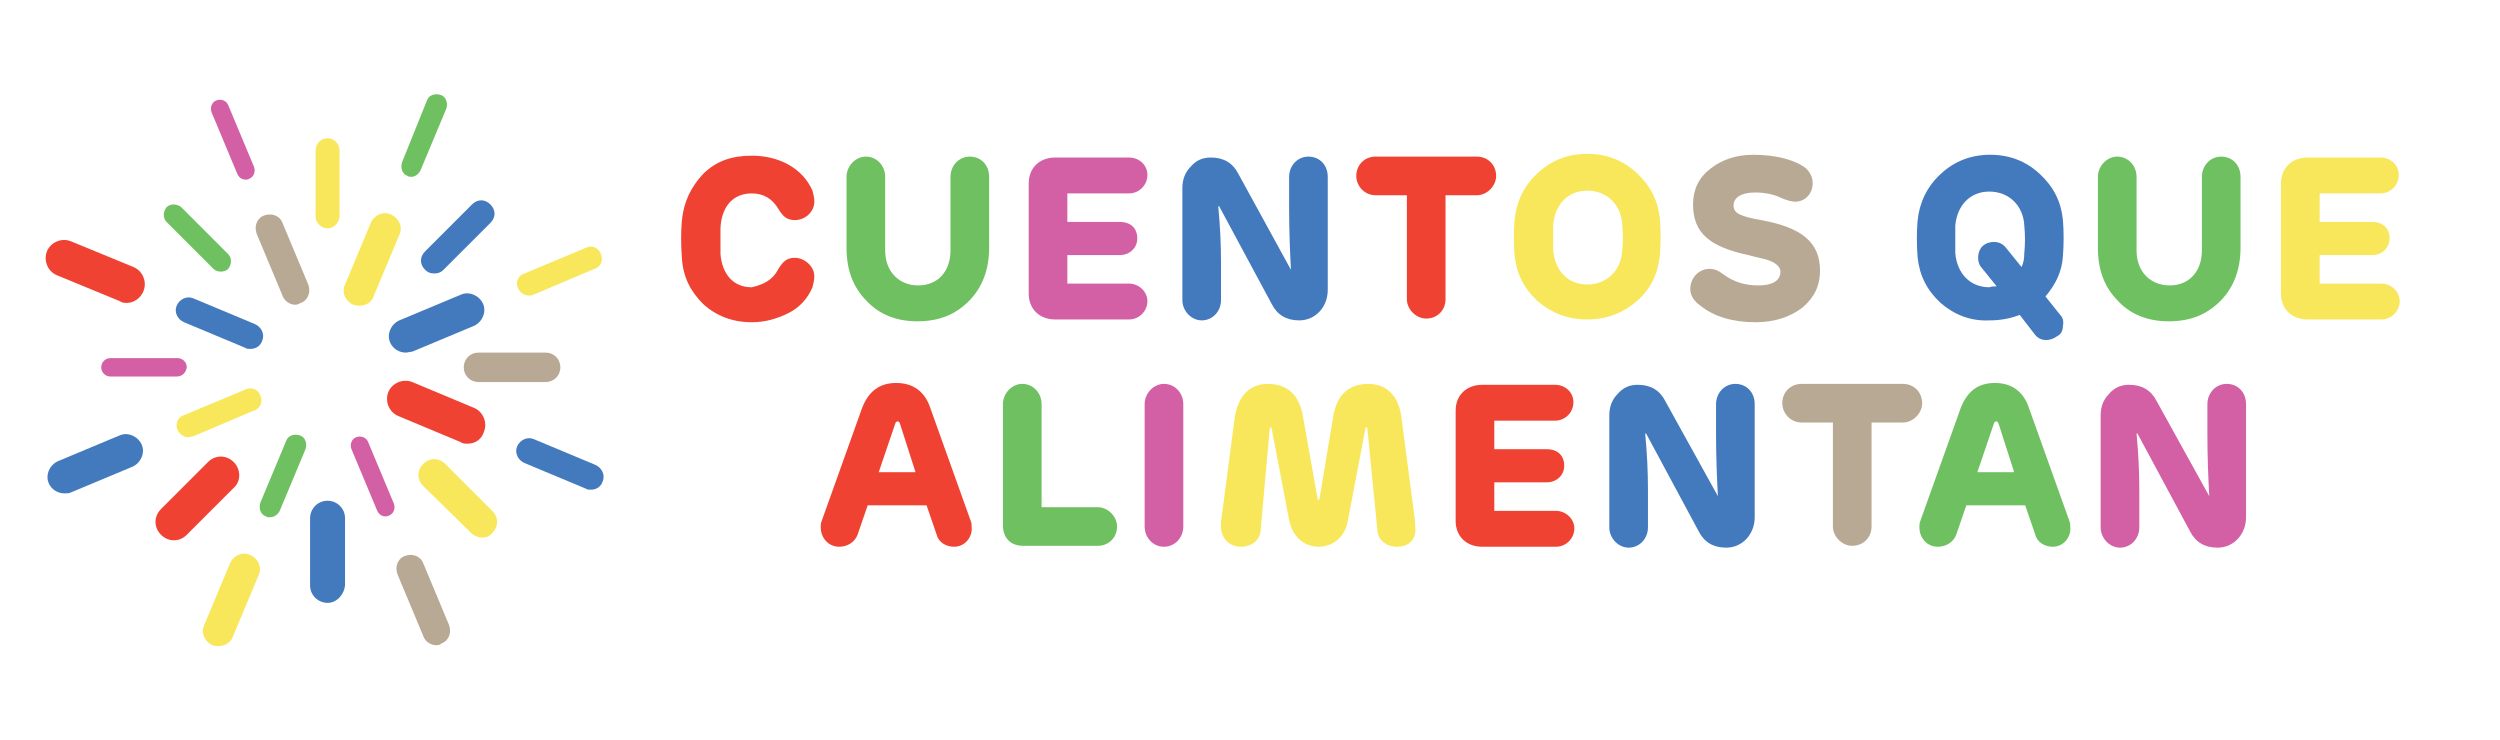 <?xml version="1.0" encoding="utf-8"?>
<!-- Generator: Adobe Illustrator 23.0.1, SVG Export Plug-In . SVG Version: 6.00 Build 0)  -->
<svg version="1.1" id="Layer_1" xmlns="http://www.w3.org/2000/svg" xmlns:xlink="http://www.w3.org/1999/xlink" x="0px" y="0px"
	 viewBox="0 0 271.7 80.45" style="enable-background:new 0 0 271.7 80.45;" xml:space="preserve">
<style type="text/css">
	.st0{fill:#EF4232;}
	.st1{fill:#6EC060;}
	.st2{fill:#D360A4;}
	.st3{fill:#437ABE;}
	.st4{fill:#F8E75B;}
	.st5{fill:#B8A995;}
</style>
<g>
	<path class="st0" d="M84.6,29.22c0.5-0.8,0.9-1.2,1.8-1.2c1,0,2.1,0.9,2.1,2c0,0.4-0.1,0.8-0.2,1.2c-0.5,1.2-1.4,2.2-2.6,2.8
		c-1.2,0.6-2.5,1-4,1c-2.1,0-3.9-0.7-5.3-2c-1.4-1.4-2.2-3-2.3-5.1c-0.1-1.4-0.1-2.6,0-3.9c0.2-2.1,1-3.7,2.3-5.1
		c1.4-1.4,3.1-2,5.3-2c2.9,0,5.5,1.3,6.6,3.8c0.1,0.4,0.2,0.8,0.2,1.2c0,1.1-1,2-2.1,2c-0.9,0-1.3-0.4-1.8-1.2
		c-0.7-1.2-1.7-1.7-2.9-1.7c-2.1,0-3.3,1.5-3.4,3.8c0,0.9,0,1.9,0,2.8c0.2,2.2,1.4,3.6,3.4,3.6C83,30.92,84,30.42,84.6,29.22z"/>
</g>
<g>
	<path class="st1" d="M107.5,26.92c0,2.3-0.7,4.3-2.2,5.8s-3.3,2.2-5.6,2.2c-2.2,0-4.1-0.7-5.5-2.2c-1.5-1.5-2.2-3.4-2.2-5.8v-7.7
		c0-1.2,1-2.2,2.1-2.2c1.2,0,2.1,1,2.1,2.2v8c0,2.3,1.5,3.8,3.6,3.8s3.5-1.5,3.5-3.8v-8c0-1.2,0.9-2.2,2.1-2.2s2.1,0.9,2.1,2.2
		C107.5,19.22,107.5,26.92,107.5,26.92z"/>
</g>
<g>
	<path class="st2" d="M122.7,17.12c1.1,0,2,0.8,2,1.9s-0.9,2-2,2H116v3.1h5.7c1.2,0,1.9,0.7,1.9,1.8c0,1-0.8,1.8-1.9,1.8H116v3.1
		h6.7c1.1,0,2,0.9,2,1.9c0,1.1-0.9,2-2,2h-8c-1.8,0-2.9-1.2-2.9-2.8v-12c0-1.6,1.1-2.8,2.9-2.8H122.7z"/>
</g>
<g>
	<path class="st3" d="M140.3,29.32L140.3,29.32L140.3,29.32c-0.1-1.9-0.2-4.2-0.2-6.8v-3.3c0-1.2,0.9-2.2,2.1-2.2
		c1.2,0,2.1,0.9,2.1,2.2v12.3c0,1.8-1.3,3.3-3.1,3.3c-1.4,0-2.4-0.6-3-1.8l-5.7-10.6h-0.1c0.2,2.1,0.3,4.1,0.3,6.1v4.1
		c0,1.2-0.9,2.2-2.1,2.2c-1.1,0-2.1-1-2.1-2.2v-12.2c0-0.9,0.3-1.7,0.9-2.3c0.6-0.7,1.3-1,2.2-1c1.4,0,2.4,0.6,3,1.8L140.3,29.32z"
		/>
</g>
<g>
	<path class="st0" d="M152.9,21.22h-3.4c-1.2,0-2.1-1-2.1-2.1c0-1.2,0.9-2.1,2.1-2.1h11c1.2,0,2.1,0.9,2.1,2.1c0,1.1-1,2.1-2.1,2.1
		h-3.4v11.3c0,1.2-0.9,2.1-2.1,2.1c-1.1,0-2.1-1-2.1-2.1V21.22z"/>
</g>
<g>
	<path class="st4" d="M164.6,23.92c0.2-2,1-3.7,2.5-5.1c1.5-1.4,3.3-2.1,5.4-2.1c2.1,0,3.9,0.7,5.4,2.1s2.3,3,2.5,5
		c0.1,1.3,0.1,2.6,0,3.9c-0.2,2-1,3.7-2.5,5s-3.3,2-5.4,2c-2.1,0-3.9-0.7-5.4-2c-1.5-1.4-2.3-3-2.5-5
		C164.5,26.52,164.5,25.22,164.6,23.92z M176.3,27.22c0.1-0.9,0.1-1.8,0-2.8c-0.1-2.2-1.7-3.7-3.8-3.7s-3.5,1.5-3.7,3.7
		c0,0.9,0,1.9,0,2.8c0.2,2.2,1.6,3.7,3.7,3.7C174.6,30.92,176.2,29.42,176.3,27.22z"/>
</g>
<g>
	<path class="st5" d="M197.8,29.42c0,1.6-0.6,2.9-1.9,4c-1.3,1-3,1.6-5.1,1.6c-2.5,0-4.5-0.6-6-1.8c-0.7-0.5-1.1-1.1-1.1-1.8
		c0-1.2,0.9-2.2,2.1-2.2c0.5,0,1,0.2,1.5,0.6c1.1,0.8,2.3,1.2,3.8,1.2s2.4-0.5,2.4-1.5c0-0.5-0.5-1-1.5-1.3c-0.3-0.1-0.9-0.2-2-0.5
		c-4.2-0.9-6-2.4-6-5.5c0-1.6,0.6-2.9,1.9-3.9c1.3-1,2.8-1.5,4.7-1.5c2.5,0,4.6,0.6,5.7,1.5c0.4,0.4,0.7,0.9,0.7,1.6
		c0,1.1-0.8,2-1.9,2c-0.3,0-0.8-0.1-1.5-0.4c-0.8-0.4-1.8-0.6-2.9-0.6c-1.5,0-2.3,0.6-2.3,1.4c0,0.9,0.8,1.2,3,1.6
		C195.8,24.72,197.8,26.32,197.8,29.42z"/>
</g>
<g>
	<path class="st3" d="M210.9,32.92c-1.5-1.4-2.3-3-2.5-5c-0.1-1.4-0.1-2.6,0-3.9c0.2-2,1-3.7,2.5-5.1c1.5-1.4,3.3-2.1,5.4-2.1
		c2.1,0,3.9,0.7,5.4,2.1s2.3,3,2.5,5c0.1,1.3,0.1,2.6,0,3.9c-0.1,1.7-0.8,3.1-1.9,4.4l1.6,2c0.3,0.3,0.4,0.7,0.3,1.2
		c0,0.5-0.2,0.9-0.6,1.1c-0.8,0.6-1.8,0.6-2.4-0.1l-1.7-2.2c-1,0.4-2.1,0.6-3.3,0.6C214.2,34.92,212.4,34.22,210.9,32.92z
		 M217,31.12l-1.7-2.1c-0.5-0.6-0.4-1.8,0.2-2.3c0.7-0.6,1.9-0.6,2.5,0.2l1.7,2.1c0.2-0.4,0.3-0.9,0.3-1.5c0.1-1,0.1-2,0-3
		c-0.1-2.2-1.7-3.7-3.8-3.7s-3.5,1.5-3.7,3.7c0,1,0,2,0,3c0.2,2.2,1.6,3.7,3.7,3.7C216.5,31.12,216.7,31.12,217,31.12z"/>
</g>
<g>
	<path class="st1" d="M243.5,26.92c0,2.3-0.7,4.3-2.2,5.8s-3.3,2.2-5.6,2.2c-2.2,0-4.1-0.7-5.5-2.2c-1.5-1.5-2.2-3.4-2.2-5.8v-7.7
		c0-1.2,1-2.2,2.1-2.2c1.2,0,2.1,1,2.1,2.2v8c0,2.3,1.5,3.8,3.6,3.8s3.5-1.5,3.5-3.8v-8c0-1.2,0.9-2.2,2.1-2.2
		c1.2,0,2.1,0.9,2.1,2.2L243.5,26.92L243.5,26.92z"/>
</g>
<g>
	<path class="st4" d="M258.7,17.12c1.1,0,2,0.8,2,1.9s-0.9,2-2,2h-6.6v3.1h5.7c1.2,0,1.9,0.7,1.9,1.8c0,1-0.8,1.8-1.9,1.8h-5.7v3.1
		h6.7c1.1,0,2,0.9,2,1.9c0,1.1-0.9,2-2,2h-8c-1.8,0-2.9-1.2-2.9-2.8v-12c0-1.6,1.1-2.8,2.9-2.8H258.7z"/>
</g>
<g>
	<path class="st0" d="M103.7,59.42c-0.9,0-1.7-0.5-1.9-1.3l-1.1-3.2h-6.4l-1.1,3.2c-0.3,0.8-1.1,1.3-2,1.3c-1.2,0-2-1-2-2.1
		c0-0.2,0-0.5,0.1-0.7l4.4-12.3c0.7-1.8,1.9-2.7,3.7-2.7c1.8,0,3.1,0.9,3.7,2.7l4.4,12.3c0.1,0.2,0.1,0.5,0.1,0.7
		C105.7,58.32,104.9,59.42,103.7,59.42z M95.5,51.32h4l-1.7-5.3c-0.1-0.3-0.4-0.3-0.5,0L95.5,51.32z"/>
</g>
<g>
	<path class="st1" d="M109,43.92c0-1.2,1-2.2,2.1-2.2c1.2,0,2.1,1,2.1,2.2v11.2h6.1c1.1,0,2.1,1,2.1,2.1c0,1.2-0.9,2.1-2.1,2.1h-8.1
		c-1.4,0-2.2-0.9-2.2-2.2V43.92z"/>
</g>
<g>
	<path class="st2" d="M124.4,43.92c0-1.2,1-2.2,2.1-2.2c1.2,0,2.1,1,2.1,2.2v13.3c0,1.2-0.9,2.2-2.1,2.2s-2.1-1-2.1-2.2
		C124.4,57.22,124.4,43.92,124.4,43.92z"/>
</g>
<g>
	<path class="st4" d="M151.8,59.42c-1.1,0-2-0.7-2.1-1.7l-1.1-11.2c0-0.1-0.2-0.1-0.2,0l-1.9,10c-0.3,1.9-1.7,2.9-3.2,2.9
		s-2.8-1-3.2-2.9l-1.9-10c0-0.1-0.2-0.1-0.2,0l-1,11.2c-0.1,1-1,1.7-2.1,1.7c-1.4,0-2.2-1-2.2-2.2c0-0.2,0-0.4,0-0.5l1.5-11.4
		c0.4-2.4,1.7-3.6,3.6-3.6c2.1,0,3.4,1.2,3.8,3.5l1.6,9c0,0.1,0,0.1,0.1,0.1s0.1,0,0.1-0.1l1.5-9c0.4-2.4,1.8-3.5,3.8-3.5
		c1.9,0,3.3,1.2,3.6,3.6l1.5,11.4c0,0.1,0,0.3,0,0.5C154,58.52,153.2,59.42,151.8,59.42z"/>
</g>
<g>
	<path class="st0" d="M169,41.82c1.1,0,2,0.8,2,1.9s-0.9,2-2,2h-6.6v3.1h5.7c1.2,0,1.9,0.7,1.9,1.8c0,1-0.8,1.8-1.9,1.8h-5.7v3.1
		h6.7c1.1,0,2,0.9,2,1.9c0,1.1-0.9,2-2,2h-8c-1.8,0-2.9-1.2-2.9-2.8v-12c0-1.6,1.1-2.8,2.9-2.8C161.1,41.82,169,41.82,169,41.82z"/>
</g>
<g>
	<path class="st3" d="M186.7,53.92L186.7,53.92L186.7,53.92c-0.1-1.9-0.2-4.2-0.2-6.8v-3.2c0-1.2,0.9-2.2,2.1-2.2
		c1.2,0,2.1,0.9,2.1,2.2v12.3c0,1.8-1.3,3.3-3.1,3.3c-1.4,0-2.4-0.6-3-1.8l-5.7-10.6h-0.1c0.2,2.1,0.3,4.1,0.3,6.1v4.1
		c0,1.2-0.9,2.2-2.1,2.2c-1.1,0-2.1-1-2.1-2.2v-12.2c0-0.9,0.3-1.7,0.9-2.3c0.6-0.7,1.3-1,2.2-1c1.4,0,2.4,0.6,3,1.8L186.7,53.92z"
		/>
</g>
<g>
	<path class="st5" d="M199.2,45.92h-3.4c-1.2,0-2.1-1-2.1-2.1c0-1.2,0.9-2.1,2.1-2.1h11c1.2,0,2.1,0.9,2.1,2.1c0,1.1-1,2.1-2.1,2.1
		h-3.4v11.3c0,1.2-0.9,2.1-2.1,2.1c-1.1,0-2.1-1-2.1-2.1V45.92z"/>
</g>
<g>
	<path class="st1" d="M223.1,59.42c-0.9,0-1.7-0.5-1.9-1.3l-1.1-3.2h-6.4l-1.1,3.2c-0.3,0.8-1.1,1.3-2,1.3c-1.2,0-2-1-2-2.1
		c0-0.2,0-0.5,0.1-0.7l4.4-12.3c0.7-1.8,1.9-2.7,3.7-2.7s3.1,0.9,3.7,2.7l4.4,12.3c0.1,0.2,0.1,0.5,0.1,0.7
		C225.1,58.32,224.3,59.42,223.1,59.42z M214.9,51.32h4l-1.7-5.3c-0.1-0.3-0.4-0.3-0.5,0L214.9,51.32z"/>
</g>
<g>
	<path class="st2" d="M240.1,53.92L240.1,53.92L240.1,53.92c-0.1-1.9-0.2-4.2-0.2-6.8v-3.2c0-1.2,0.9-2.2,2.1-2.2
		c1.2,0,2.1,0.9,2.1,2.2v12.3c0,1.8-1.3,3.3-3.1,3.3c-1.4,0-2.4-0.6-3-1.8l-5.7-10.6h-0.1c0.2,2.1,0.3,4.1,0.3,6.1v4.1
		c0,1.2-0.9,2.2-2.1,2.2c-1.1,0-2.1-1-2.1-2.2v-12.2c0-0.9,0.3-1.7,0.9-2.3c0.6-0.7,1.3-1,2.2-1c1.4,0,2.4,0.6,3,1.8L240.1,53.92z"
		/>
</g>
<path class="st0" d="M18.9,58.72c-0.5,0-1-0.2-1.4-0.6c-0.8-0.8-0.8-2,0-2.8l5.1-5.1c0.8-0.8,2-0.8,2.8,0s0.8,2.1,0,2.8l-5.1,5.1
	C19.9,58.52,19.4,58.72,18.9,58.72"/>
<path class="st0" d="M50.8,48.22c-0.3,0-0.5,0-0.8-0.2l-6.7-2.8c-1-0.4-1.5-1.6-1.1-2.6s1.6-1.5,2.6-1.1l6.7,2.8
	c1,0.4,1.5,1.6,1.1,2.6C52.3,47.82,51.6,48.22,50.8,48.22"/>
<path class="st0" d="M13.8,32.92c-0.3,0-0.5,0-0.8-0.2l-6.8-2.8c-1-0.4-1.5-1.6-1.1-2.6s1.6-1.5,2.6-1.1l6.8,2.8
	c1,0.4,1.5,1.6,1.1,2.6C15.3,32.42,14.5,32.92,13.8,32.92"/>
<path class="st2" d="M19.2,40.92H12c-0.5,0-1-0.4-1-1c0-0.5,0.4-1,1-1h7.3c0.5,0,1,0.4,1,1C20.2,40.52,19.8,40.92,19.2,40.92"/>
<path class="st2" d="M41.9,56.12c-0.4,0-0.7-0.2-0.9-0.6l-2.8-6.7c-0.2-0.5,0-1.1,0.5-1.3s1.1,0,1.3,0.5l2.8,6.7
	c0.2,0.5,0,1.1-0.5,1.3C42.1,56.12,42,56.12,41.9,56.12"/>
<path class="st2" d="M26.7,19.52c-0.4,0-0.7-0.2-0.9-0.6l-2.8-6.7c-0.2-0.5,0-1.1,0.5-1.3c0.5-0.2,1.1,0,1.3,0.5l2.8,6.7
	c0.2,0.5,0,1.1-0.5,1.3C27,19.52,26.8,19.52,26.7,19.52"/>
<path class="st1" d="M24,29.52c-0.3,0-0.6-0.1-0.8-0.3l-5.1-5.1c-0.4-0.4-0.4-1.1,0-1.6c0.4-0.4,1.1-0.4,1.6,0l5.1,5.1
	c0.4,0.4,0.4,1.1,0,1.6C24.6,29.42,24.3,29.52,24,29.52"/>
<path class="st1" d="M29.3,56.22c-0.1,0-0.3,0-0.4-0.1c-0.6-0.2-0.8-0.9-0.6-1.5l2.8-6.7c0.2-0.6,0.9-0.8,1.5-0.6
	c0.6,0.2,0.8,0.9,0.6,1.5l-2.8,6.7C30.2,55.92,29.8,56.22,29.3,56.22"/>
<path class="st1" d="M44.7,19.22c-0.1,0-0.3,0-0.4-0.1c-0.6-0.2-0.8-0.9-0.6-1.5l2.7-6.7c0.2-0.6,0.9-0.8,1.5-0.6s0.8,0.9,0.6,1.5
	l-2.8,6.7C45.5,18.92,45.1,19.22,44.7,19.22"/>
<path class="st4" d="M35.6,24.82c-0.7,0-1.3-0.6-1.3-1.3v-7.2c0-0.7,0.6-1.3,1.3-1.3s1.3,0.6,1.3,1.3v7.3
	C36.8,24.22,36.3,24.82,35.6,24.82"/>
<path class="st4" d="M20.5,47.52c-0.5,0-1-0.3-1.2-0.8c-0.3-0.6,0-1.4,0.7-1.6l6.7-2.8c0.6-0.3,1.4,0,1.6,0.7c0.3,0.6,0,1.4-0.7,1.6
	l-6.6,2.8C20.8,47.42,20.6,47.52,20.5,47.52"/>
<path class="st4" d="M57.5,32.12c-0.5,0-1-0.3-1.2-0.8c-0.3-0.6,0-1.4,0.7-1.6l6.7-2.8c0.6-0.3,1.4,0,1.6,0.7c0.3,0.6,0,1.4-0.7,1.6
	l-6.6,2.8C57.8,32.12,57.7,32.12,57.5,32.12"/>
<path class="st3" d="M47.2,29.72c-0.4,0-0.7-0.1-1-0.4c-0.6-0.6-0.6-1.4,0-2l5.1-5.1c0.6-0.6,1.4-0.6,2,0s0.6,1.4,0,2l-5.1,5.1
	C47.9,29.62,47.6,29.72,47.2,29.72"/>
<path class="st3" d="M27.2,37.92c-0.2,0-0.4,0-0.5-0.1l-6.7-2.8c-0.7-0.3-1.1-1.1-0.8-1.8c0.3-0.7,1.1-1.1,1.8-0.8l6.7,2.8
	c0.7,0.3,1.1,1.1,0.8,1.8C28.3,37.62,27.8,37.92,27.2,37.92"/>
<path class="st3" d="M64.2,53.22c-0.2,0-0.4,0-0.5-0.1l-6.7-2.8c-0.7-0.3-1.1-1.1-0.8-1.8s1.1-1.1,1.8-0.8l6.7,2.8
	c0.7,0.3,1.1,1.1,0.8,1.8C65.3,52.92,64.8,53.22,64.2,53.22"/>
<path class="st5" d="M59.3,41.52H52c-0.9,0-1.6-0.7-1.6-1.6c0-0.9,0.7-1.6,1.6-1.6h7.3c0.9,0,1.6,0.7,1.6,1.6
	C60.9,40.82,60.2,41.52,59.3,41.52"/>
<path class="st5" d="M32.1,33.12c-0.6,0-1.2-0.4-1.4-1l-2.8-6.7c-0.3-0.8,0-1.7,0.8-2c0.8-0.3,1.7,0,2,0.8l2.8,6.7
	c0.3,0.8,0,1.7-0.8,2C32.5,33.02,32.3,33.12,32.1,33.12"/>
<path class="st5" d="M47.4,70.12c-0.6,0-1.2-0.4-1.4-1l-2.8-6.7c-0.3-0.8,0-1.7,0.8-2s1.7,0,2,0.8l2.8,6.7c0.3,0.8,0,1.7-0.8,2
	C47.8,70.12,47.6,70.12,47.4,70.12"/>
<path class="st4" d="M52.4,58.42c-0.4,0-0.9-0.2-1.2-0.5l-5.2-5.1c-0.7-0.7-0.7-1.7,0-2.4s1.7-0.7,2.4,0l5.1,5.1
	c0.7,0.7,0.7,1.7,0,2.4C53.2,58.32,52.8,58.42,52.4,58.42"/>
<path class="st4" d="M39.1,33.22c-0.2,0-0.4,0-0.7-0.1c-0.9-0.4-1.3-1.4-0.9-2.2l2.8-6.7c0.4-0.9,1.4-1.3,2.2-0.9
	c0.9,0.4,1.3,1.4,0.9,2.2l-2.8,6.7C40.4,32.82,39.8,33.22,39.1,33.22"/>
<path class="st4" d="M23.8,70.22c-0.2,0-0.4,0-0.7-0.1c-0.9-0.4-1.3-1.4-0.9-2.2l2.8-6.7c0.4-0.9,1.4-1.3,2.2-0.9
	c0.9,0.4,1.3,1.4,0.9,2.2l-2.8,6.7C25.1,69.82,24.4,70.22,23.8,70.22"/>
<path class="st3" d="M35.6,65.52c-1,0-1.9-0.8-1.9-1.9v-7.3c0-1,0.8-1.9,1.9-1.9c1,0,1.9,0.8,1.9,1.9v7.3
	C37.4,64.62,36.6,65.52,35.6,65.52"/>
<path class="st3" d="M44.1,38.32c-0.7,0-1.4-0.4-1.7-1.1c-0.4-0.9,0.1-2,1-2.4l6.7-2.8c0.9-0.4,2,0.1,2.4,1c0.4,0.9-0.1,2-1,2.4
	l-6.7,2.8C44.6,38.22,44.3,38.32,44.1,38.32"/>
<path class="st3" d="M7,53.62c-0.7,0-1.4-0.4-1.7-1.1c-0.4-0.9,0.1-2,1-2.4l6.7-2.8c0.9-0.4,2,0.1,2.4,1s-0.1,2-1,2.4l-6.7,2.8
	C7.5,53.62,7.3,53.62,7,53.62"/>
</svg>
